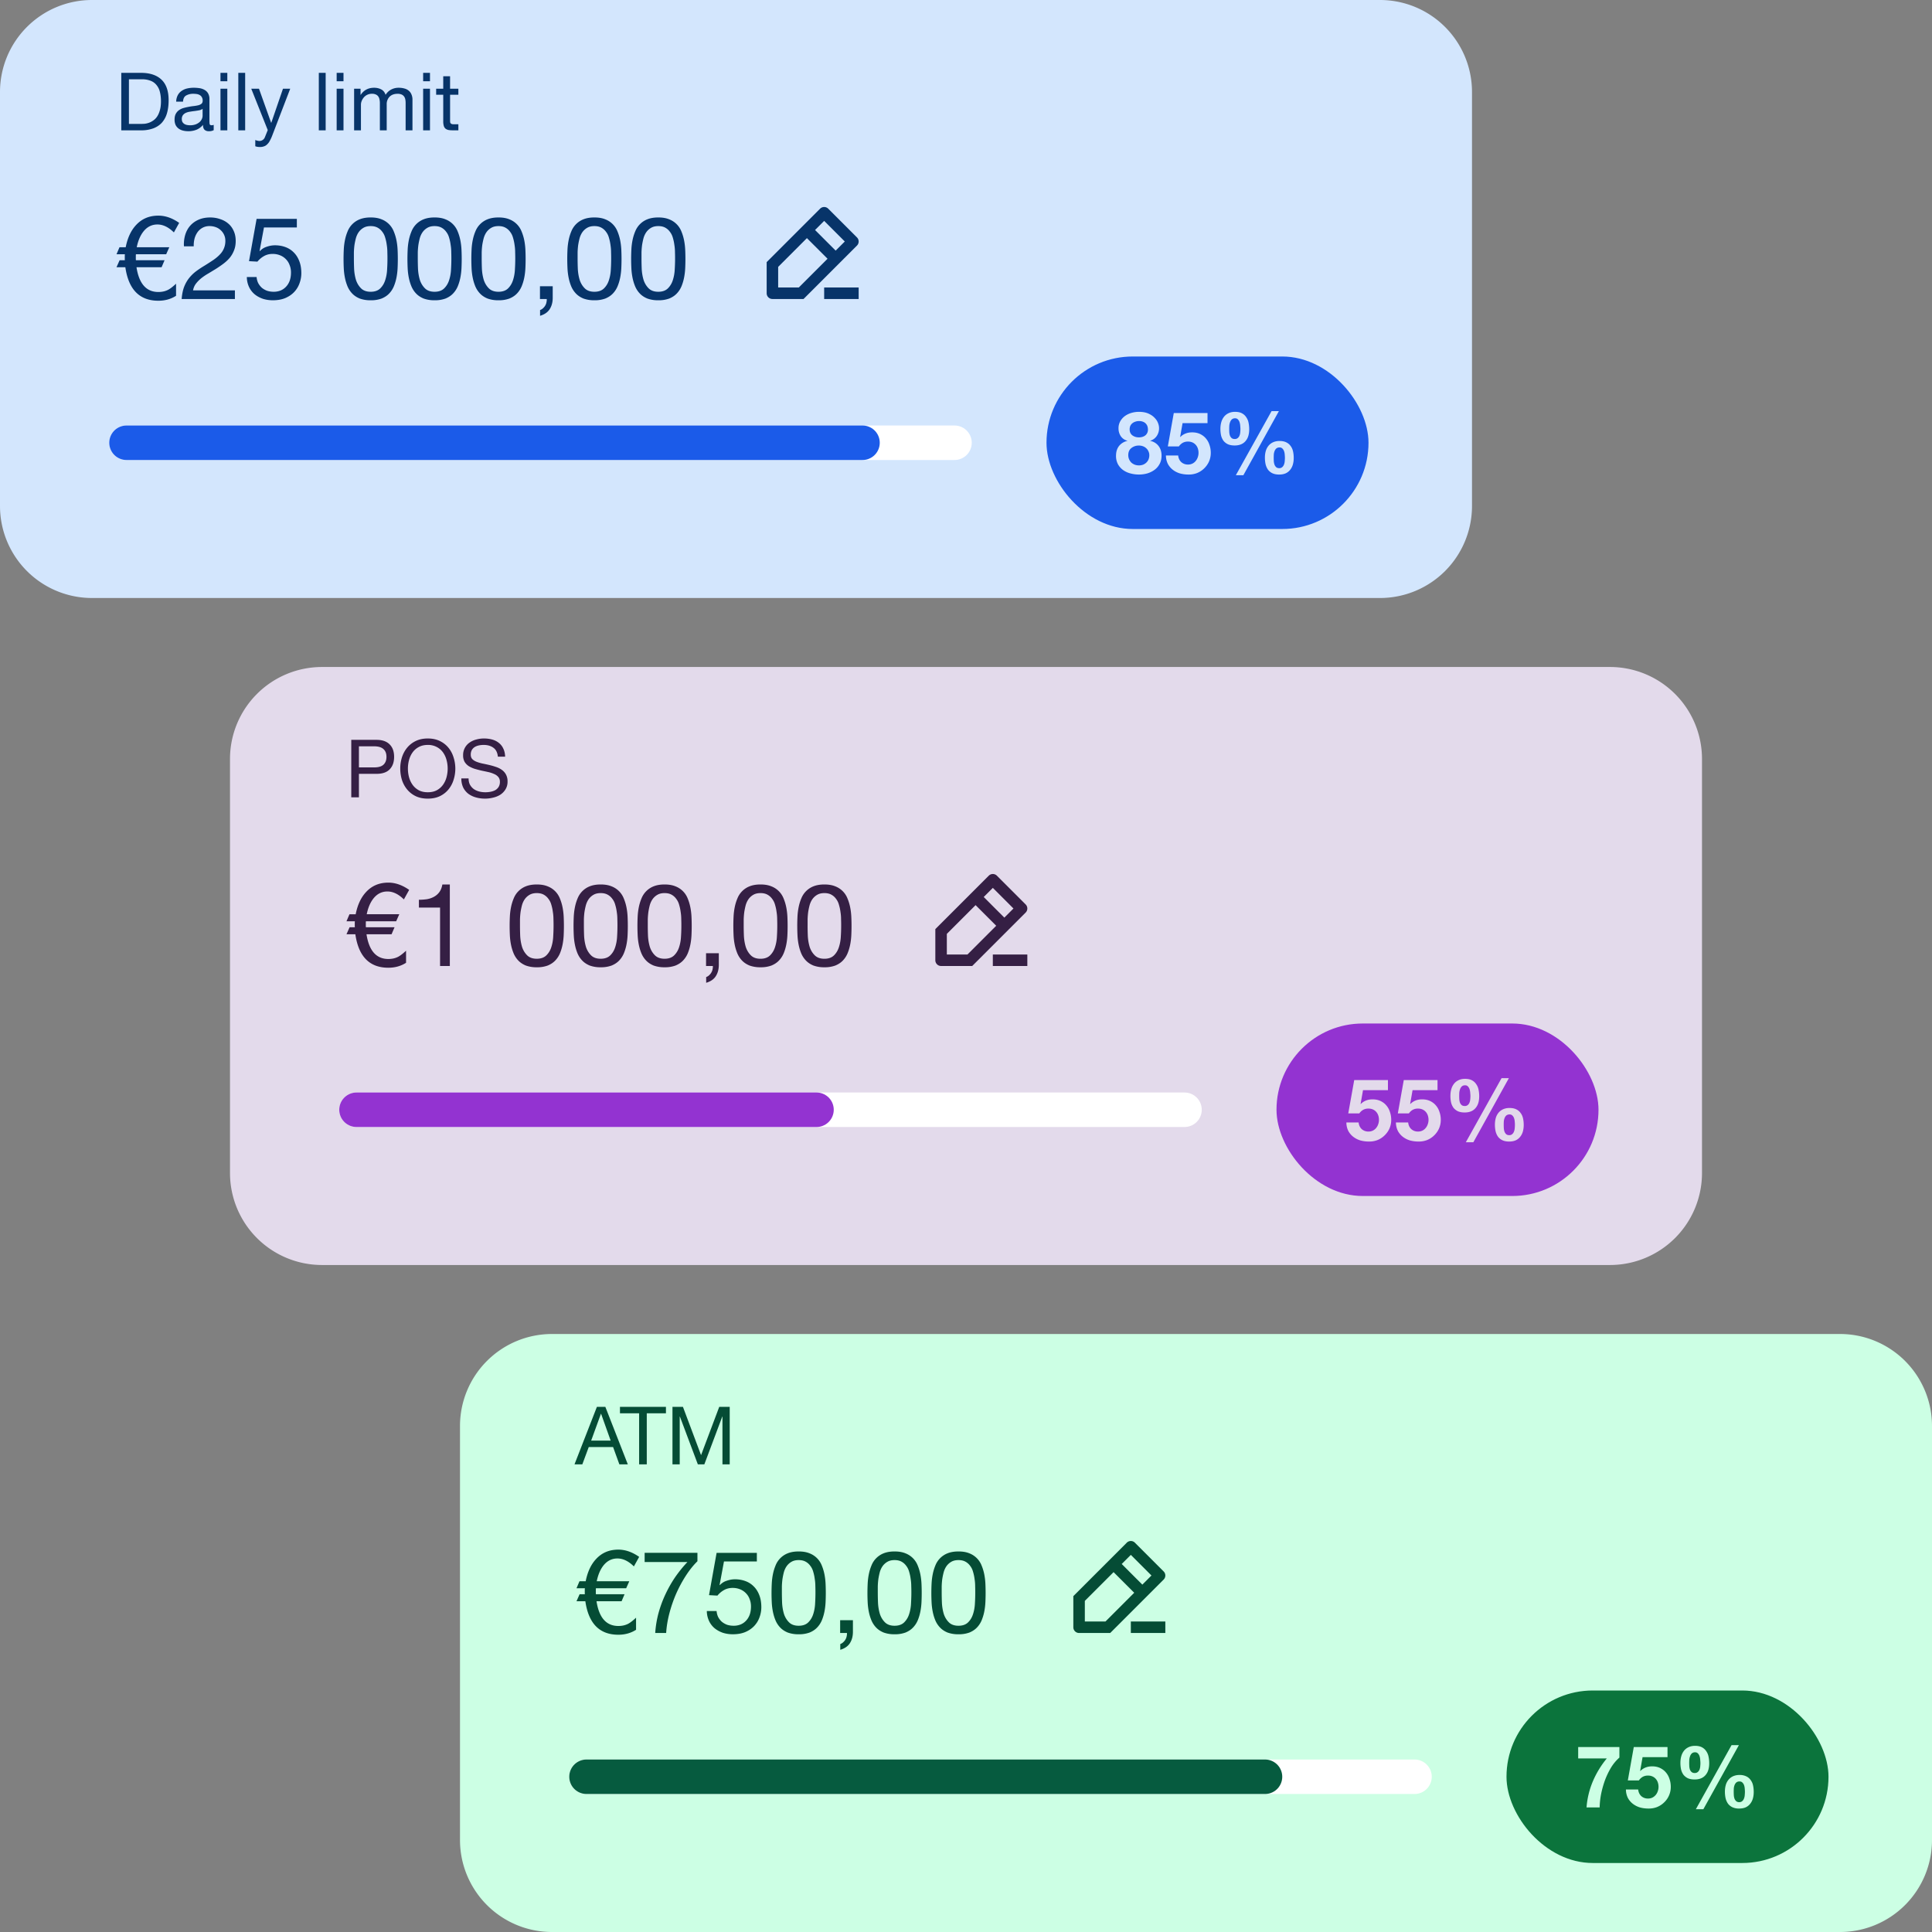 <svg xmlns="http://www.w3.org/2000/svg" fill="none" viewBox="0 0 126 126" id="svg_cash" width="100%" height="100%"><rect x="0" y="0" width="126" height="126" fill="#808080" stroke="none"/><g><path fill="#CCFFE4" d="M30 93a6 6 0 0 1 6-6h84a6 6 0 0 1 6 6v27a6 6 0 0 1-6 6H36a6 6 0 0 1-6-6V93Z"></path><path fill="#054C35" d="M38.555 93.951h1.27l-.624-1.748h-.01l-.636 1.748Zm.373-2.2h.551l1.465 3.749h-.551l-.41-1.129h-1.585l-.42 1.129h-.51l1.46-3.748Zm2.754.42h-1.25v-.42h2.999v.42h-1.25V95.5h-.499v-3.329Zm2.175-.42h.682l1.182 3.15 1.186-3.15h.683V95.5h-.473v-3.119h-.01L45.936 95.5h-.425l-1.171-3.118h-.01V95.5h-.473v-3.748Zm-2.172 9.784-.345.622c-.35-.345-.708-.517-1.073-.517-.374 0-.684.16-.93.48-.194.255-.334.59-.42 1.005h2.123l-.203.457h-1.972a.967.967 0 0 0-.007.12v.195c0 .025.002.05.007.075h1.867l-.194.458h-1.635c.165 1.075.64 1.612 1.425 1.612.24 0 .452-.047.637-.142.135-.07.307-.203.517-.398v.788c-.334.215-.72.323-1.154.323-1.226 0-1.943-.728-2.153-2.183h-.578l.203-.458h.345a.382.382 0 0 1-.008-.075v-.202c0-.04.003-.078.008-.113h-.548l.195-.457h.405c.12-.615.348-1.1.683-1.455.375-.405.857-.608 1.447-.608.455 0 .908.158 1.358.473Zm3.8.285c-.27.265-.522.58-.757.945s-.446.755-.63 1.17c-.18.415-.328.842-.443 1.282-.115.44-.185.868-.21 1.283h-.713a6.73 6.73 0 0 1 .218-1.313c.12-.43.272-.84.457-1.23.186-.395.398-.767.638-1.117.245-.35.507-.673.787-.968h-2.79v-.6h3.443v.548Zm3.875.015h-2.145l-.285 1.53.015.015a.999.999 0 0 1 .443-.285c.185-.065.367-.098.547-.098.235 0 .458.038.667.113.21.075.393.19.548.345.155.15.278.34.367.57.09.225.135.49.135.795 0 .225-.04.445-.12.66-.074.21-.19.397-.344.562-.156.165-.35.298-.586.398-.23.095-.5.143-.81.143-.23 0-.447-.033-.652-.098-.2-.07-.378-.168-.533-.293a1.4 1.4 0 0 1-.367-.48 1.567 1.567 0 0 1-.143-.645h.638c.01.135.043.263.098.383.06.115.137.217.232.307.1.085.215.153.345.203.135.045.282.067.443.067.15 0 .292-.025.427-.075a.99.99 0 0 0 .36-.24c.105-.105.188-.235.247-.39.06-.16.09-.345.09-.555 0-.175-.03-.335-.09-.48a1.036 1.036 0 0 0-.24-.382 1.07 1.07 0 0 0-.382-.255 1.264 1.264 0 0 0-.487-.09c-.21 0-.398.047-.563.142-.16.09-.302.21-.427.36l-.548-.03.495-2.76h2.625v.563Zm1.632 2.047c0 .2.005.425.015.675.015.245.055.478.12.698.07.215.18.397.33.547.15.15.36.225.63.225s.48-.075.63-.225c.15-.15.258-.332.323-.547.07-.22.11-.453.12-.698a11.376 11.376 0 0 0 .015-1.102c0-.16-.013-.318-.038-.473a2.842 2.842 0 0 0-.097-.465c-.04-.15-.103-.28-.188-.39a.91.91 0 0 0-.307-.277c-.125-.07-.278-.105-.458-.105s-.332.035-.457.105a.985.985 0 0 0-.315.277c-.08.11-.143.24-.188.39a4.5 4.5 0 0 0-.097.465c-.02.155-.033.313-.038.473v.427Zm-.675.008c0-.195.005-.398.015-.608.01-.21.035-.415.075-.615.04-.2.098-.39.173-.57a1.408 1.408 0 0 1 .795-.795c.2-.08.437-.12.712-.12s.51.04.705.12a1.395 1.395 0 0 1 .803.795c.075.18.132.37.172.57.04.2.065.405.075.615a12.805 12.805 0 0 1 0 1.215c-.01.21-.035.415-.075.615-.04.2-.097.39-.172.57-.075.175-.178.33-.308.465s-.292.243-.487.323a1.99 1.99 0 0 1-.713.113 2.03 2.03 0 0 1-.712-.113c-.195-.08-.358-.188-.488-.323s-.232-.29-.307-.465a3.016 3.016 0 0 1-.173-.57c-.04-.2-.065-.405-.075-.615-.01-.21-.015-.412-.015-.607Zm4.475 1.777h.833v.758c0 .285-.065.53-.195.735-.13.205-.34.35-.63.435v-.375a.509.509 0 0 0 .21-.135.641.641 0 0 0 .142-.187.608.608 0 0 0 .068-.203c.015-.07.02-.135.015-.195h-.443v-.833Zm2.455-1.785c0 .2.005.425.015.675.015.245.055.478.12.698.07.215.18.397.33.547.15.15.36.225.63.225s.48-.075.63-.225c.15-.15.258-.332.323-.547.07-.22.11-.453.12-.698a11.376 11.376 0 0 0 .015-1.102c0-.16-.013-.318-.038-.473a2.842 2.842 0 0 0-.097-.465c-.04-.15-.103-.28-.188-.39a.91.91 0 0 0-.307-.277c-.125-.07-.278-.105-.458-.105s-.332.035-.457.105a.985.985 0 0 0-.315.277c-.08.11-.143.24-.188.39a4.5 4.5 0 0 0-.097.465c-.02.155-.033.313-.038.473v.427Zm-.675.008c0-.195.005-.398.015-.608.01-.21.035-.415.075-.615.04-.2.098-.39.173-.57a1.408 1.408 0 0 1 .795-.795c.2-.08.437-.12.712-.12s.51.04.705.12a1.395 1.395 0 0 1 .803.795c.075.18.132.37.172.57.04.2.065.405.075.615a12.805 12.805 0 0 1 0 1.215c-.01.21-.035.415-.075.615-.04.2-.097.39-.172.57-.075.175-.178.33-.308.465s-.292.243-.487.323a1.99 1.99 0 0 1-.713.113 2.03 2.03 0 0 1-.712-.113c-.195-.08-.358-.188-.488-.323s-.232-.29-.307-.465a3.016 3.016 0 0 1-.173-.57c-.04-.2-.065-.405-.075-.615-.01-.21-.015-.412-.015-.607Zm4.843-.008c0 .2.005.425.015.675.015.245.055.478.12.698.07.215.18.397.33.547.15.15.36.225.63.225s.48-.075.63-.225c.15-.15.257-.332.322-.547.07-.22.11-.453.12-.698a11.376 11.376 0 0 0 .015-1.102c0-.16-.012-.318-.037-.473a2.842 2.842 0 0 0-.098-.465c-.04-.15-.102-.28-.187-.39a.91.91 0 0 0-.308-.277c-.125-.07-.277-.105-.457-.105s-.333.035-.458.105a.985.985 0 0 0-.315.277c-.08.11-.142.24-.187.39a4.5 4.5 0 0 0-.098.465c-.02.155-.032.313-.037.473v.427Zm-.675.008c0-.195.005-.398.015-.608.01-.21.035-.415.075-.615.04-.2.097-.39.172-.57a1.408 1.408 0 0 1 .795-.795c.2-.08.438-.12.713-.12s.51.04.705.12a1.395 1.395 0 0 1 .802.795c.075.18.133.37.173.57.04.2.065.405.075.615a12.805 12.805 0 0 1 0 1.215c-.01.21-.035.415-.075.615-.04.2-.098.39-.173.57-.075.175-.177.33-.307.465s-.293.243-.488.323a1.99 1.99 0 0 1-.712.113 2.03 2.03 0 0 1-.713-.113c-.195-.08-.357-.188-.487-.323s-.233-.29-.308-.465a3.016 3.016 0 0 1-.172-.57c-.04-.2-.065-.405-.075-.615-.01-.21-.015-.412-.015-.607Z"></path><path fill="#054C35" fill-rule="evenodd" d="M73.485 100.61a.374.374 0 0 1 .53 0l1.875 1.875a.375.375 0 0 1 0 .53l-3.485 3.485h-2.03a.375.375 0 0 1-.375-.375v-2.03l3.485-3.485Zm-2.735 3.795v1.345h1.345l1.875-1.875-1.345-1.345-1.875 1.875ZM73.155 102l1.345 1.345.595-.595-1.345-1.345-.595.595ZM76 106.5h-2.25v-.75H76v.75Z" clip-rule="evenodd"></path><path stroke="#fff" stroke-linecap="round" stroke-width="2.25" d="M38.25 115.875h54"></path><path stroke="#065B3F" stroke-linecap="round" stroke-width="2.25" d="M38.25 115.875H82.5"></path><rect width="21" height="11.25" x="98.25" y="110.25" fill="#0B743C" rx="5.625"></rect><path fill="#CCFFE4" d="M105.613 114.624a2.86 2.86 0 0 0-.551.663c-.157.263-.29.542-.399.839a6.392 6.392 0 0 0-.248.9 5.117 5.117 0 0 0-.09.849h-.855a5.412 5.412 0 0 1 .411-1.699 6.085 6.085 0 0 1 .911-1.496h-1.867v-.743h2.688v.687Zm3.137-.028h-1.626l-.157.894.011.011a.954.954 0 0 1 .349-.23c.124-.049.264-.074.422-.074.195 0 .367.036.517.107.15.072.276.167.377.287.105.12.184.263.236.428.057.161.085.333.085.517a1.385 1.385 0 0 1-.439 1.018 1.403 1.403 0 0 1-.461.298c-.176.068-.364.1-.563.096-.191 0-.375-.024-.551-.073a1.427 1.427 0 0 1-.461-.236 1.211 1.211 0 0 1-.326-.388 1.261 1.261 0 0 1-.124-.546h.799c.018.18.086.324.202.433a.637.637 0 0 0 .444.158.628.628 0 0 0 .282-.062.693.693 0 0 0 .213-.169.729.729 0 0 0 .135-.242.835.835 0 0 0 .051-.287.903.903 0 0 0-.045-.287.673.673 0 0 0-.135-.236.628.628 0 0 0-.214-.157.677.677 0 0 0-.287-.057.69.69 0 0 0-.348.079.783.783 0 0 0-.253.236h-.72l.388-2.177h2.199v.659Zm4.318 2.255c0 .06.002.13.006.208a.829.829 0 0 0 .039.225.432.432 0 0 0 .107.175.285.285 0 0 0 .208.073.275.275 0 0 0 .202-.073.414.414 0 0 0 .113-.175.75.75 0 0 0 .045-.219c.007-.079.011-.148.011-.208 0-.056-.004-.122-.011-.197a.835.835 0 0 0-.039-.219.439.439 0 0 0-.107-.18c-.045-.053-.109-.079-.192-.079a.314.314 0 0 0-.213.067.445.445 0 0 0-.113.169.814.814 0 0 0-.05.219c-.004.079-.006.15-.006.214Zm-.574-.005c0-.154.019-.297.056-.428a.96.96 0 0 1 .175-.343.834.834 0 0 1 .298-.231 1 1 0 0 1 .427-.084.95.95 0 0 1 .439.09.72.72 0 0 1 .281.236.88.88 0 0 1 .158.349c.03.135.045.279.045.433 0 .154-.019.296-.056.428a.969.969 0 0 1-.175.343.778.778 0 0 1-.292.23c-.12.053-.263.079-.428.079a1.03 1.03 0 0 1-.438-.084.787.787 0 0 1-.287-.231 1.04 1.04 0 0 1-.158-.354 1.997 1.997 0 0 1-.045-.433Zm.433-3.032h.478l-2.317 4.179h-.489l2.328-4.179Zm-2.762 1.17c0 .06.002.127.006.202a.835.835 0 0 0 .039.214.41.41 0 0 0 .107.163.296.296 0 0 0 .208.068.288.288 0 0 0 .203-.068.374.374 0 0 0 .112-.163.631.631 0 0 0 .045-.208c.008-.075.012-.143.012-.203 0-.056-.004-.123-.012-.202a.91.91 0 0 0-.039-.236.476.476 0 0 0-.107-.192.24.24 0 0 0-.191-.078.302.302 0 0 0-.214.073.47.47 0 0 0-.112.18.887.887 0 0 0-.051.23 4.62 4.62 0 0 0-.006.22Zm-.573-.012c0-.153.018-.298.056-.433a1.01 1.01 0 0 1 .174-.354.804.804 0 0 1 .298-.236c.12-.06.263-.09.428-.09.176 0 .322.03.439.09.116.06.21.142.281.247a.92.92 0 0 1 .157.36c.03.139.045.285.045.439 0 .154-.018.296-.056.427a.886.886 0 0 1-.174.332.76.76 0 0 1-.293.22c-.12.052-.262.078-.427.078-.173 0-.319-.026-.439-.078a.836.836 0 0 1-.287-.225.99.99 0 0 1-.157-.343 2 2 0 0 1-.045-.434Z"></path><path fill="#E3DAEB" d="M15 49.5a6 6 0 0 1 6-6h84a6 6 0 0 1 6 6v27a6 6 0 0 1-6 6H21a6 6 0 0 1-6-6v-27Z"></path><path fill="#351F44" d="M23.408 50.047h.977c.283.004.49-.054.62-.173.132-.12.199-.29.199-.515 0-.224-.067-.394-.2-.509-.13-.119-.336-.178-.62-.178h-.976v1.375Zm-.499-1.796h1.644c.378 0 .663.099.856.295.196.192.294.463.294.813s-.098.623-.294.82c-.193.195-.478.291-.856.288h-1.145V52h-.499v-3.748Zm3.694 1.875c0 .189.024.376.073.562.049.181.126.346.231.493.105.147.24.266.404.357.165.087.36.131.588.131.228 0 .424-.044.588-.131.165-.091.3-.21.405-.357.105-.147.182-.311.23-.493a2.191 2.191 0 0 0 .074-.562c0-.19-.024-.375-.073-.557a1.515 1.515 0 0 0-.231-.499 1.155 1.155 0 0 0-.405-.351 1.196 1.196 0 0 0-.588-.137c-.227 0-.423.046-.588.137-.164.087-.299.205-.404.352a1.515 1.515 0 0 0-.231.498 2.131 2.131 0 0 0-.073.557Zm-.5 0c0-.256.038-.5.111-.735.077-.238.19-.448.341-.63s.338-.328.562-.436c.224-.108.485-.163.782-.163s.558.055.782.163c.224.108.412.254.562.436.15.182.263.392.336.63a2.392 2.392 0 0 1 0 1.475 1.827 1.827 0 0 1-.336.625c-.15.182-.337.327-.561.435-.224.105-.485.158-.783.158s-.558-.053-.782-.158a1.653 1.653 0 0 1-.562-.435 1.9 1.9 0 0 1-.341-.625 2.495 2.495 0 0 1-.11-.74Zm6.368-.777c-.028-.27-.126-.464-.294-.583-.165-.122-.376-.184-.635-.184-.105 0-.209.01-.31.032a.85.85 0 0 0-.273.105.574.574 0 0 0-.19.2.613.613 0 0 0-.067.304c0 .115.033.21.1.283.07.07.16.128.272.173.116.046.245.084.389.116.143.028.289.06.436.094.15.035.297.077.44.126.144.046.272.109.384.19a.876.876 0 0 1 .273.304.92.92 0 0 1 .105.462.94.94 0 0 1-.137.514 1.111 1.111 0 0 1-.34.347c-.14.087-.298.15-.473.189a2.156 2.156 0 0 1-.515.063c-.21 0-.41-.026-.598-.079a1.537 1.537 0 0 1-.494-.236 1.201 1.201 0 0 1-.336-.41 1.36 1.36 0 0 1-.12-.593h.472c0 .158.03.294.09.41a.885.885 0 0 0 .24.278c.102.073.22.128.352.163s.27.052.41.052c.112 0 .224-.01.336-.031.115-.021.219-.056.31-.105a.634.634 0 0 0 .22-.21.613.613 0 0 0 .084-.336.463.463 0 0 0-.105-.315.7.7 0 0 0-.273-.194 1.824 1.824 0 0 0-.383-.127 46.223 46.223 0 0 0-.441-.094 8.84 8.84 0 0 1-.436-.115 1.79 1.79 0 0 1-.388-.174.9.9 0 0 1-.273-.278.852.852 0 0 1-.1-.43.978.978 0 0 1 .42-.83 1.339 1.339 0 0 1 .436-.2 1.882 1.882 0 0 1 .504-.068c.192 0 .37.023.535.069.165.045.308.117.43.215a.997.997 0 0 1 .295.373c.073.147.113.323.12.53h-.472Zm-5.786 8.686-.345.623c-.35-.346-.708-.518-1.073-.518-.375 0-.685.16-.93.48-.195.255-.335.59-.42 1.005h2.123l-.203.458h-1.972a.967.967 0 0 0-.007.12v.194c0 .026.002.05.007.076h1.867l-.195.457h-1.635c.165 1.075.64 1.613 1.425 1.613.24 0 .453-.048.638-.143.135-.07.307-.202.517-.397v.787c-.335.215-.72.323-1.155.323-1.225 0-1.942-.728-2.152-2.183h-.578l.203-.457h.345a.382.382 0 0 1-.008-.075v-.203c0-.04.003-.077.008-.113h-.548l.195-.457h.405c.12-.615.348-1.1.683-1.455.375-.405.857-.608 1.447-.608.455 0 .908.158 1.358.473ZM29.337 63H28.7v-3.81h-1.38v-.51c.18 0 .355-.013.525-.037.17-.03.323-.083.458-.158a1.04 1.04 0 0 0 .352-.307c.095-.13.16-.295.195-.495h.487V63Zm4.575-2.618c0 .2.005.426.015.676.015.244.055.477.12.697.07.215.18.397.33.547.15.15.36.225.63.225s.48-.075.63-.225c.15-.15.258-.332.323-.547.07-.22.11-.453.12-.698a11.376 11.376 0 0 0 .015-1.102c0-.16-.013-.318-.038-.472a2.842 2.842 0 0 0-.097-.465c-.04-.15-.103-.28-.188-.39a.912.912 0 0 0-.307-.278c-.125-.07-.278-.105-.458-.105s-.332.035-.457.105a.987.987 0 0 0-.315.277c-.08.11-.143.24-.188.39a4.5 4.5 0 0 0-.097.465c-.02.156-.033.313-.038.473v.427Zm-.675.008c0-.195.005-.398.015-.608.01-.21.035-.414.075-.614.04-.2.098-.39.173-.57a1.407 1.407 0 0 1 .795-.795c.2-.08.437-.12.712-.12s.51.04.705.12a1.394 1.394 0 0 1 .803.794c.075.18.132.37.172.57.04.2.065.405.075.615a12.784 12.784 0 0 1 0 1.216c-.01.21-.035.415-.075.615-.04.2-.097.39-.172.57-.075.175-.178.33-.308.465s-.292.242-.487.322a1.991 1.991 0 0 1-.713.113 2.03 2.03 0 0 1-.712-.113c-.195-.08-.358-.187-.488-.322s-.232-.29-.307-.465a3.016 3.016 0 0 1-.173-.57c-.04-.2-.065-.405-.075-.615-.01-.21-.015-.413-.015-.608Zm4.843-.007c0 .2.005.424.015.674.015.245.055.478.12.698.07.215.18.397.33.547.15.15.36.225.63.225s.48-.075.63-.225c.15-.15.257-.332.322-.547.07-.22.11-.453.12-.698a11.376 11.376 0 0 0 .015-1.102c0-.16-.012-.318-.037-.472a2.842 2.842 0 0 0-.098-.465c-.04-.15-.102-.28-.187-.39a.912.912 0 0 0-.308-.278c-.125-.07-.277-.105-.457-.105s-.333.035-.458.105a.987.987 0 0 0-.315.277c-.08.11-.142.24-.187.39a4.5 4.5 0 0 0-.098.465c-.02.156-.032.313-.037.473v.427Zm-.675.007c0-.195.005-.398.015-.608.01-.21.035-.414.075-.614.04-.2.097-.39.172-.57a1.407 1.407 0 0 1 .795-.795c.2-.08.438-.12.713-.12s.51.04.705.12a1.394 1.394 0 0 1 .802.794c.075.18.133.37.173.57.04.2.065.405.075.615a12.784 12.784 0 0 1 0 1.216c-.01.21-.035.415-.075.615-.04.2-.098.39-.173.57-.075.175-.177.33-.307.465s-.293.242-.488.322a1.991 1.991 0 0 1-.712.113 2.03 2.03 0 0 1-.713-.113c-.195-.08-.357-.187-.487-.322s-.233-.29-.308-.465a3.016 3.016 0 0 1-.172-.57c-.04-.2-.065-.405-.075-.615-.01-.21-.015-.413-.015-.608Zm4.842-.007c0 .2.005.424.015.674.015.245.055.478.12.698.07.215.18.397.33.547.15.15.36.225.63.225s.48-.075.63-.225c.15-.15.258-.332.323-.547.07-.22.11-.453.12-.698a11.376 11.376 0 0 0 .015-1.102c0-.16-.013-.318-.038-.472a2.842 2.842 0 0 0-.097-.465c-.04-.15-.103-.28-.188-.39a.912.912 0 0 0-.307-.278c-.125-.07-.278-.105-.458-.105s-.332.035-.457.105a.987.987 0 0 0-.315.277c-.08.11-.143.24-.188.39a4.5 4.5 0 0 0-.097.465c-.02.156-.033.313-.038.473v.427Zm-.675.007c0-.195.005-.398.015-.608.01-.21.035-.414.075-.614.04-.2.098-.39.173-.57a1.407 1.407 0 0 1 .795-.795c.2-.08.437-.12.712-.12s.51.04.705.12a1.394 1.394 0 0 1 .803.794c.075.18.132.37.172.57.04.2.065.405.075.615a12.784 12.784 0 0 1 0 1.216c-.01.21-.035.415-.075.615-.04.2-.097.39-.172.57-.075.175-.178.33-.308.465s-.292.242-.487.322a1.991 1.991 0 0 1-.713.113 2.03 2.03 0 0 1-.712-.113c-.195-.08-.358-.187-.488-.322s-.232-.29-.307-.465a3.016 3.016 0 0 1-.173-.57c-.04-.2-.065-.405-.075-.615-.01-.21-.015-.413-.015-.608Zm4.475 1.778h.833v.757c0 .285-.065.53-.195.735-.13.205-.34.35-.63.435v-.375a.509.509 0 0 0 .21-.135.643.643 0 0 0 .142-.188.605.605 0 0 0 .068-.202c.015-.07.02-.135.015-.195h-.443v-.833Zm2.455-1.785c0 .2.005.425.015.675.015.245.055.477.12.697.07.215.18.398.33.547.15.15.36.226.63.226s.48-.075.63-.225c.15-.15.258-.333.323-.548.07-.22.11-.453.12-.698a11.376 11.376 0 0 0 .015-1.102c0-.16-.013-.317-.038-.472a2.842 2.842 0 0 0-.097-.465c-.04-.15-.103-.28-.188-.39a.912.912 0 0 0-.307-.278c-.125-.07-.278-.105-.458-.105s-.332.035-.457.105a.987.987 0 0 0-.315.278c-.08.11-.143.24-.188.39a4.5 4.5 0 0 0-.097.465c-.02.155-.033.312-.038.472v.428Zm-.675.007c0-.195.005-.397.015-.607.01-.21.035-.415.075-.615.04-.2.098-.39.173-.57a1.407 1.407 0 0 1 .795-.795c.2-.08.437-.12.712-.12s.51.04.705.12a1.394 1.394 0 0 1 .803.795c.075.18.132.37.172.57.04.2.065.405.075.615a12.784 12.784 0 0 1 0 1.215c-.01.21-.035.415-.075.615-.04.2-.097.39-.172.57-.075.175-.178.33-.308.465s-.292.242-.487.322a1.991 1.991 0 0 1-.713.113 2.03 2.03 0 0 1-.712-.113c-.195-.08-.358-.187-.488-.322s-.232-.29-.307-.465a3.016 3.016 0 0 1-.173-.57c-.04-.2-.065-.405-.075-.615-.01-.21-.015-.413-.015-.608Zm4.843-.007c0 .2.005.425.015.675.015.245.055.477.12.697.07.215.18.398.33.547.15.15.36.226.63.226s.48-.075.63-.225c.15-.15.257-.333.322-.548.07-.22.11-.453.12-.698a11.376 11.376 0 0 0 .015-1.102c0-.16-.012-.317-.037-.472a2.842 2.842 0 0 0-.098-.465c-.04-.15-.102-.28-.187-.39a.912.912 0 0 0-.308-.278c-.125-.07-.277-.105-.457-.105s-.333.035-.458.105a.987.987 0 0 0-.315.278c-.08.11-.142.24-.187.39a4.5 4.5 0 0 0-.098.465c-.02.155-.032.312-.037.472v.428Zm-.675.007c0-.195.005-.397.015-.607.01-.21.035-.415.075-.615.04-.2.097-.39.172-.57a1.407 1.407 0 0 1 .795-.795c.2-.08.438-.12.713-.12s.51.04.705.12a1.394 1.394 0 0 1 .802.795c.075.18.133.37.173.57.04.2.065.405.075.615a12.784 12.784 0 0 1 0 1.215c-.01.21-.035.415-.075.615-.04.2-.098.39-.173.57-.075.175-.177.33-.307.465s-.293.242-.488.322a1.991 1.991 0 0 1-.712.113 2.03 2.03 0 0 1-.713-.113c-.195-.08-.357-.187-.487-.322s-.233-.29-.308-.465a3.016 3.016 0 0 1-.172-.57c-.04-.2-.065-.405-.075-.615-.01-.21-.015-.413-.015-.608Z"></path><path fill="#351F44" fill-rule="evenodd" d="M64.485 57.11a.375.375 0 0 1 .53 0l1.875 1.875a.375.375 0 0 1 0 .53L63.405 63h-2.03a.375.375 0 0 1-.375-.375v-2.03l3.485-3.485Zm-2.735 3.795v1.345h1.345l1.875-1.875-1.345-1.345-1.875 1.875Zm2.405-2.405 1.345 1.345.595-.595-1.345-1.345-.595.595ZM67 63h-2.25v-.75H67V63Z" clip-rule="evenodd"></path><path stroke="#fff" stroke-linecap="round" stroke-width="2.25" d="M23.25 72.375h54"></path><path stroke="#9333D1" stroke-linecap="round" stroke-width="2.25" d="M23.25 72.375h30"></path><rect width="21" height="11.25" x="83.25" y="66.75" fill="#9333D1" rx="5.625"></rect><path fill="#E3DAEB" d="M90.518 71.096h-1.626l-.157.894.011.011a.959.959 0 0 1 .349-.23c.124-.05.264-.073.422-.073.195 0 .367.035.517.106.15.072.276.167.377.287.105.12.184.263.236.428.056.161.085.334.085.517 0 .203-.04.392-.118.568a1.43 1.43 0 0 1-.321.45 1.417 1.417 0 0 1-.461.299c-.177.067-.364.099-.563.095a2.056 2.056 0 0 1-.551-.073 1.415 1.415 0 0 1-.461-.236 1.21 1.21 0 0 1-.327-.388 1.257 1.257 0 0 1-.123-.546h.798c.02.18.087.324.203.433a.637.637 0 0 0 .444.158.62.62 0 0 0 .495-.231.731.731 0 0 0 .135-.242.84.84 0 0 0 .05-.287.901.901 0 0 0-.044-.287.67.67 0 0 0-.135-.236.634.634 0 0 0-.214-.157.687.687 0 0 0-.287-.057.686.686 0 0 0-.348.08.78.78 0 0 0-.254.235h-.72l.389-2.176h2.199v.658Zm3.232 0h-1.626l-.157.894.011.011a.959.959 0 0 1 .349-.23c.124-.05.264-.073.422-.073.195 0 .367.035.517.106.15.072.276.167.377.287.105.12.184.263.236.428.057.161.085.334.085.517 0 .203-.04.392-.118.568a1.43 1.43 0 0 1-.32.45 1.417 1.417 0 0 1-.462.299c-.176.067-.364.099-.563.095a2.056 2.056 0 0 1-.55-.073 1.415 1.415 0 0 1-.462-.236 1.21 1.21 0 0 1-.326-.388 1.257 1.257 0 0 1-.124-.546h.799c.018.18.086.324.202.433a.637.637 0 0 0 .444.158.62.62 0 0 0 .495-.231.731.731 0 0 0 .135-.242.84.84 0 0 0 .051-.287.901.901 0 0 0-.045-.287.67.67 0 0 0-.135-.236.634.634 0 0 0-.214-.157.687.687 0 0 0-.287-.057.686.686 0 0 0-.348.08.78.78 0 0 0-.253.235h-.72l.388-2.176h2.2v.658Zm4.318 2.255c0 .06.002.13.006.208a.887.887 0 0 0 .039.225.438.438 0 0 0 .107.175c.049.049.118.073.208.073a.274.274 0 0 0 .202-.073.412.412 0 0 0 .113-.175.741.741 0 0 0 .045-.219 2.225 2.225 0 0 0 .011-.208c0-.056-.004-.122-.011-.197a.815.815 0 0 0-.04-.22.435.435 0 0 0-.106-.18.238.238 0 0 0-.192-.078.318.318 0 0 0-.213.067.446.446 0 0 0-.113.17.817.817 0 0 0-.05.219 4.596 4.596 0 0 0-.006.213Zm-.574-.005c0-.154.019-.297.056-.428a.957.957 0 0 1 .175-.343.828.828 0 0 1 .298-.23.999.999 0 0 1 .427-.085c.177 0 .323.03.44.09.115.056.21.135.28.236.075.098.128.214.158.349s.045.28.045.433c0 .154-.019.296-.056.428a.958.958 0 0 1-.175.343.78.78 0 0 1-.292.23c-.12.053-.263.08-.428.08-.172 0-.318-.029-.438-.085a.79.79 0 0 1-.287-.23 1.055 1.055 0 0 1-.158-.355 1.993 1.993 0 0 1-.045-.433Zm.433-3.032h.478l-2.317 4.18h-.49l2.33-4.18Zm-2.762 1.17c0 .06.002.127.006.202a.801.801 0 0 0 .04.214.4.4 0 0 0 .106.163c.049.045.118.068.208.068a.287.287 0 0 0 .203-.068.377.377 0 0 0 .112-.163.67.67 0 0 0 .045-.208 2.053 2.053 0 0 0 .012-.203c0-.056-.004-.123-.012-.202a.976.976 0 0 0-.039-.236.477.477 0 0 0-.107-.192.238.238 0 0 0-.191-.078.302.302 0 0 0-.214.073.492.492 0 0 0-.112.18.903.903 0 0 0-.051.23 4.964 4.964 0 0 0-.006.22Zm-.573-.011c0-.154.018-.299.056-.434a1.01 1.01 0 0 1 .174-.354.803.803 0 0 1 .298-.236c.12-.06.263-.09.428-.09.176 0 .322.03.439.09.116.06.21.142.28.247a.925.925 0 0 1 .158.36c.03.139.045.285.045.439 0 .154-.018.296-.056.428a.908.908 0 0 1-.174.331.754.754 0 0 1-.293.22c-.12.052-.262.079-.427.079-.173 0-.319-.027-.439-.08a.816.816 0 0 1-.287-.224.996.996 0 0 1-.157-.343 1.994 1.994 0 0 1-.045-.433Z"></path><path fill="#D3E6FD" d="M0 6a6 6 0 0 1 6-6h84a6 6 0 0 1 6 6v27a6 6 0 0 1-6 6H6a6 6 0 0 1-6-6V6Z"></path><path fill="#073469" d="M8.408 8.08h.83c.056 0 .126-.004.21-.01a1.4 1.4 0 0 0 .268-.064 1.255 1.255 0 0 0 .278-.147.93.93 0 0 0 .252-.257c.073-.108.133-.243.178-.404.05-.165.074-.362.074-.593 0-.224-.023-.424-.068-.599a1.084 1.084 0 0 0-.216-.451.896.896 0 0 0-.383-.284 1.498 1.498 0 0 0-.583-.1h-.84V8.08ZM7.91 4.751h1.286c.577 0 1.022.147 1.333.441.312.294.468.742.468 1.344 0 .316-.035.596-.105.84a1.59 1.59 0 0 1-.326.615c-.147.164-.334.29-.562.378a2.25 2.25 0 0 1-.808.131H7.91V4.752Zm6.027 3.738a.631.631 0 0 1-.32.069.4.4 0 0 1-.278-.095c-.067-.066-.1-.173-.1-.32a1.086 1.086 0 0 1-.43.32 1.428 1.428 0 0 1-.526.095c-.122 0-.24-.014-.351-.042a.813.813 0 0 1-.284-.131.66.66 0 0 1-.194-.231.83.83 0 0 1-.069-.352c0-.154.027-.28.08-.378a.674.674 0 0 1 .204-.236.954.954 0 0 1 .294-.142 3.714 3.714 0 0 1 .341-.079 3.484 3.484 0 0 1 .347-.052c.112-.014.21-.032.294-.053a.532.532 0 0 0 .2-.1c.048-.045.073-.11.073-.194a.43.43 0 0 0-.058-.236.354.354 0 0 0-.142-.137.556.556 0 0 0-.194-.063 1.414 1.414 0 0 0-.21-.015.925.925 0 0 0-.473.11c-.126.07-.194.204-.204.404h-.447a.964.964 0 0 1 .105-.425.773.773 0 0 1 .252-.279 1.03 1.03 0 0 1 .357-.157 1.934 1.934 0 0 1 .436-.047c.123 0 .243.009.362.026a.923.923 0 0 1 .331.11.61.61 0 0 1 .236.226.73.73 0 0 1 .09.383v1.397c0 .105.005.182.015.23.014.05.056.074.126.074a.442.442 0 0 0 .137-.026v.346Zm-.724-1.39a.583.583 0 0 1-.221.094 5.537 5.537 0 0 1-.289.047 4.724 4.724 0 0 0-.299.042 1.038 1.038 0 0 0-.273.073.507.507 0 0 0-.2.153.418.418 0 0 0-.073.262c0 .074.014.137.042.19a.423.423 0 0 0 .116.12.514.514 0 0 0 .168.068 1.1 1.1 0 0 0 .578-.037.863.863 0 0 0 .256-.152.64.64 0 0 0 .147-.2.523.523 0 0 0 .048-.204v-.457Zm1.612-1.802h-.446v-.545h.446v.546Zm-.446.489h.446V8.5h-.446V5.786Zm1.163-1.034h.447V8.5h-.447V4.752Zm2.204 4.11a2.563 2.563 0 0 1-.158.336.794.794 0 0 1-.168.22.501.501 0 0 1-.205.127.721.721 0 0 1-.257.042 1.19 1.19 0 0 1-.157-.01.743.743 0 0 1-.152-.038V9.13a.642.642 0 0 0 .13.042.529.529 0 0 0 .132.021.38.38 0 0 0 .367-.252l.184-.457-1.076-2.698h.504l.793 2.22h.01l.762-2.22h.472l-1.181 3.076Zm3.046-4.11h.447V8.5h-.447V4.752Zm1.61.546h-.446v-.546h.446v.546Zm-.446.488h.446V8.5h-.446V5.786Zm1.138 0h.42v.399h.01c.203-.308.496-.462.877-.462.168 0 .32.035.457.105.136.07.233.189.289.357a.953.953 0 0 1 .357-.341c.15-.081.315-.121.493-.121.137 0 .26.016.368.047a.714.714 0 0 1 .283.137c.08.063.142.145.184.246a.844.844 0 0 1 .068.357V8.5h-.446V6.72c0-.084-.007-.162-.021-.236a.46.46 0 0 0-.079-.189.381.381 0 0 0-.163-.131.616.616 0 0 0-.262-.047c-.22 0-.394.063-.52.189a.681.681 0 0 0-.189.504V8.5h-.446V6.72c0-.087-.009-.168-.026-.241a.461.461 0 0 0-.08-.19.352.352 0 0 0-.157-.125.553.553 0 0 0-.246-.048.682.682 0 0 0-.562.268.831.831 0 0 0-.126.231.663.663 0 0 0-.037.194V8.5h-.446V5.786Zm4.948-.488h-.446v-.546h.446v.546Zm-.446.488h.446V8.5h-.446V5.786Zm1.757 0h.54v.394h-.54v1.685c0 .052.003.094.01.126a.143.143 0 0 0 .053.073c.024.018.058.03.1.037.045.003.103.005.173.005h.205V8.5h-.342c-.115 0-.215-.007-.299-.021a.477.477 0 0 1-.2-.09.38.38 0 0 1-.11-.178 1.031 1.031 0 0 1-.036-.304V6.179h-.462v-.393h.462v-.814h.446v.814Zm-17.668 8.749-.345.623c-.35-.345-.708-.518-1.073-.518-.375 0-.685.16-.93.48-.195.255-.335.59-.42 1.005h2.123l-.203.458H8.865a.967.967 0 0 0-.007.12v.195c0 .025.002.05.007.075h1.867l-.194.457H8.902c.166 1.075.64 1.613 1.426 1.613.24 0 .452-.048.637-.143.135-.07.307-.202.517-.397v.787c-.334.215-.72.323-1.154.323-1.225 0-1.943-.728-2.153-2.183h-.578l.203-.457h.345a.382.382 0 0 1-.007-.075v-.203c0-.04.002-.077.007-.112h-.547l.195-.458h.405c.12-.615.347-1.1.682-1.455.375-.405.858-.607 1.448-.607.455 0 .907.157 1.357.472Zm.312 1.53a2.15 2.15 0 0 1 .083-.75c.07-.23.177-.427.322-.592.15-.17.335-.303.555-.398.22-.095.47-.142.75-.142.23 0 .445.035.645.105.205.065.383.162.533.292.15.125.267.283.352.473.09.19.135.41.135.66 0 .235-.037.442-.112.622-.07.18-.165.343-.285.487-.12.14-.258.268-.413.383a8.136 8.136 0 0 1-.48.33l-.495.3a3.841 3.841 0 0 0-.457.307c-.135.11-.253.23-.353.36-.095.126-.157.27-.187.436h2.73v.562h-3.473c.025-.315.08-.583.165-.802.09-.225.203-.42.338-.585.135-.165.287-.31.457-.435a6.543 6.543 0 0 1 .533-.353c.225-.14.422-.267.592-.382.17-.12.31-.24.42-.36a1.23 1.23 0 0 0 .345-.878.893.893 0 0 0-.082-.39.924.924 0 0 0-.225-.307.914.914 0 0 0-.323-.195 1.165 1.165 0 0 0-.397-.068.924.924 0 0 0-.48.12.974.974 0 0 0-.323.3 1.324 1.324 0 0 0-.187.428c-.035.155-.05.312-.045.472h-.638Zm7.363-1.23h-2.145l-.285 1.53.015.015a.999.999 0 0 1 .443-.285c.184-.065.367-.097.547-.097.235 0 .458.037.667.112.21.075.393.19.548.345.155.15.278.34.367.57.09.225.135.49.135.795 0 .225-.04.445-.12.66a1.6 1.6 0 0 1-.345.563c-.155.165-.35.297-.585.397-.23.095-.5.143-.81.143-.23 0-.447-.033-.652-.098-.2-.07-.378-.167-.532-.292a1.4 1.4 0 0 1-.368-.48 1.567 1.567 0 0 1-.142-.645h.637c.01.135.043.262.098.382.06.115.137.218.232.308.1.085.215.152.345.202.135.045.283.068.443.068.15 0 .292-.025.427-.075a.99.99 0 0 0 .36-.24c.105-.105.188-.235.247-.39.06-.16.09-.345.09-.555 0-.175-.03-.335-.09-.48a1.038 1.038 0 0 0-.24-.383 1.07 1.07 0 0 0-.382-.255 1.264 1.264 0 0 0-.487-.09c-.21 0-.398.048-.563.143-.16.09-.302.21-.427.36l-.548-.03.495-2.76h2.625v.562Zm3.72 2.047c0 .2.005.425.015.675.015.246.055.478.12.698.07.215.18.398.33.548.15.15.36.225.63.225s.48-.075.63-.225c.15-.15.257-.333.322-.548.07-.22.11-.452.12-.697a11.376 11.376 0 0 0 .015-1.103c0-.16-.012-.317-.037-.472a2.842 2.842 0 0 0-.098-.465c-.04-.15-.102-.28-.187-.39a.912.912 0 0 0-.308-.278c-.125-.07-.277-.105-.457-.105s-.333.035-.458.105a.987.987 0 0 0-.315.278c-.08.11-.142.24-.187.39a4.5 4.5 0 0 0-.098.465c-.02.155-.032.312-.037.472v.428Zm-.675.008c0-.195.005-.398.015-.608.01-.21.035-.415.075-.615.04-.2.097-.39.172-.57a1.407 1.407 0 0 1 .795-.795c.2-.08.438-.12.713-.12s.51.04.705.12a1.394 1.394 0 0 1 .802.795c.075.18.133.37.173.57.04.2.065.405.075.615a12.784 12.784 0 0 1 0 1.216c-.01.21-.035.415-.075.615-.04.2-.098.39-.173.57-.075.175-.177.33-.307.465s-.293.242-.488.322a1.991 1.991 0 0 1-.712.113 2.03 2.03 0 0 1-.713-.113c-.195-.08-.357-.187-.487-.322s-.233-.29-.308-.465a3.016 3.016 0 0 1-.172-.57c-.04-.2-.065-.405-.075-.615-.01-.21-.015-.413-.015-.608Zm4.842-.007c0 .2.005.425.015.675.015.245.055.477.12.697.07.215.18.398.33.548.15.15.36.225.63.225s.48-.075.63-.225c.15-.15.258-.333.323-.548.07-.22.11-.452.12-.697a11.376 11.376 0 0 0 .015-1.103c0-.16-.013-.317-.038-.472a2.842 2.842 0 0 0-.097-.465c-.04-.15-.103-.28-.188-.39a.912.912 0 0 0-.307-.278c-.125-.07-.278-.105-.458-.105s-.332.035-.457.105a.987.987 0 0 0-.315.278c-.08.11-.143.24-.188.39a4.5 4.5 0 0 0-.097.465c-.02.155-.033.312-.038.472v.428Zm-.675.007c0-.195.005-.398.015-.608.01-.21.035-.415.075-.615.04-.2.098-.39.173-.57a1.407 1.407 0 0 1 .795-.795c.2-.08.437-.12.712-.12s.51.04.705.12a1.394 1.394 0 0 1 .803.795c.075.18.132.37.172.57.04.2.065.405.075.615a12.784 12.784 0 0 1 0 1.216c-.01.21-.035.415-.075.615-.04.2-.097.39-.172.57-.075.175-.178.33-.308.465s-.292.242-.487.322a1.991 1.991 0 0 1-.713.113 2.03 2.03 0 0 1-.712-.113c-.195-.08-.358-.187-.488-.322s-.232-.29-.307-.465a3.016 3.016 0 0 1-.173-.57c-.04-.2-.065-.405-.075-.615-.01-.21-.015-.413-.015-.608Zm4.843-.007c0 .2.005.425.015.675.015.245.055.477.12.697.07.215.18.398.33.548.15.15.36.225.63.225s.48-.075.63-.225c.15-.15.257-.333.322-.548.07-.22.11-.452.12-.697a11.376 11.376 0 0 0 .015-1.103c0-.16-.012-.317-.037-.472a2.842 2.842 0 0 0-.098-.465c-.04-.15-.102-.28-.187-.39a.912.912 0 0 0-.308-.278c-.125-.07-.277-.105-.457-.105s-.333.035-.458.105a.987.987 0 0 0-.315.278c-.08.11-.142.24-.187.39a4.5 4.5 0 0 0-.098.465c-.02.155-.032.312-.037.472v.428Zm-.675.007c0-.195.005-.398.015-.608.01-.21.035-.415.075-.615.04-.2.097-.39.172-.57a1.407 1.407 0 0 1 .795-.795c.2-.08.438-.12.713-.12s.51.04.705.12a1.394 1.394 0 0 1 .802.795c.075.18.133.37.173.57.04.2.065.405.075.615a12.784 12.784 0 0 1 0 1.216c-.01.21-.035.415-.075.615-.04.2-.098.39-.173.57-.075.175-.177.33-.307.465s-.293.242-.488.322a1.991 1.991 0 0 1-.712.113 2.03 2.03 0 0 1-.713-.113c-.195-.08-.357-.187-.487-.322s-.233-.29-.308-.465a3.016 3.016 0 0 1-.172-.57c-.04-.2-.065-.405-.075-.615-.01-.21-.015-.413-.015-.608Zm4.475 1.778h.832v.757c0 .285-.065.53-.195.735-.13.205-.34.35-.63.435v-.375a.509.509 0 0 0 .21-.135.643.643 0 0 0 .143-.188.605.605 0 0 0 .067-.202c.015-.07.02-.135.015-.195h-.442v-.833Zm2.455-1.785c0 .2.005.425.015.675.015.245.055.477.12.697.07.215.18.398.33.548.15.15.36.225.63.225s.48-.075.63-.225c.15-.15.257-.333.322-.548.07-.22.11-.452.12-.697a11.376 11.376 0 0 0 .015-1.103c0-.16-.012-.317-.037-.472a2.842 2.842 0 0 0-.098-.465c-.04-.15-.102-.28-.187-.39a.912.912 0 0 0-.308-.278c-.125-.07-.277-.105-.457-.105s-.333.035-.458.105a.987.987 0 0 0-.315.278c-.08.11-.142.24-.187.39a4.5 4.5 0 0 0-.098.465c-.02.155-.032.312-.037.472v.428Zm-.675.007c0-.195.005-.398.015-.608.01-.21.035-.415.075-.615.04-.2.097-.39.172-.57a1.407 1.407 0 0 1 .795-.795c.2-.08.438-.12.713-.12s.51.04.705.12a1.394 1.394 0 0 1 .802.795c.075.18.133.37.173.57.04.2.065.405.075.615a12.784 12.784 0 0 1 0 1.216c-.01.21-.035.415-.075.615-.04.2-.098.39-.173.57-.075.175-.177.33-.307.465s-.293.242-.488.322a1.991 1.991 0 0 1-.712.113 2.03 2.03 0 0 1-.713-.113c-.195-.08-.357-.187-.487-.322s-.233-.29-.308-.465a3.016 3.016 0 0 1-.172-.57c-.04-.2-.065-.405-.075-.615-.01-.21-.015-.413-.015-.608Zm4.842-.007c0 .2.005.425.015.675.015.245.055.477.12.697.07.215.18.398.33.548.15.15.36.225.63.225s.48-.075.63-.225c.15-.15.258-.333.323-.548.07-.22.11-.452.12-.697a11.376 11.376 0 0 0 .015-1.103c0-.16-.013-.317-.038-.472a2.842 2.842 0 0 0-.097-.465c-.04-.15-.103-.28-.188-.39a.912.912 0 0 0-.307-.278c-.125-.07-.278-.105-.458-.105s-.332.035-.457.105a.987.987 0 0 0-.315.278c-.08.11-.143.24-.188.39a4.5 4.5 0 0 0-.097.465c-.02.155-.033.312-.038.472v.428Zm-.675.007c0-.195.005-.398.015-.608.01-.21.035-.415.075-.615.04-.2.098-.39.173-.57a1.407 1.407 0 0 1 .795-.795c.2-.08.437-.12.712-.12s.51.04.705.12a1.394 1.394 0 0 1 .803.795c.075.18.132.37.172.57.04.2.065.405.075.615a12.784 12.784 0 0 1 0 1.216c-.01.21-.035.415-.075.615-.04.2-.097.39-.172.57-.075.175-.178.33-.308.465s-.292.242-.487.322a1.991 1.991 0 0 1-.713.113 2.03 2.03 0 0 1-.712-.113c-.195-.08-.358-.187-.488-.322s-.232-.29-.307-.465a3.016 3.016 0 0 1-.173-.57c-.04-.2-.065-.405-.075-.615-.01-.21-.015-.413-.015-.608Z"></path><path fill="#073469" fill-rule="evenodd" d="M53.485 13.61a.375.375 0 0 1 .53 0l1.875 1.875a.375.375 0 0 1 0 .53L52.405 19.5h-2.03a.375.375 0 0 1-.375-.375v-2.03l3.485-3.485Zm-2.735 3.795v1.345h1.345l1.875-1.875-1.345-1.345-1.875 1.875ZM53.155 15l1.345 1.345.595-.595-1.345-1.345-.595.595ZM56 19.5h-2.25v-.75H56v.75Z" clip-rule="evenodd"></path><path stroke="#fff" stroke-linecap="round" stroke-width="2.25" d="M8.25 28.875h54"></path><path stroke="#1B5BE9" stroke-linecap="round" stroke-width="2.25" d="M8.25 28.875h48"></path><rect width="21" height="11.25" x="68.25" y="23.25" fill="#1B5BE9" rx="5.625"></rect><path fill="#D3E6FD" d="M73.673 28.006c0 .169.06.298.18.388.12.087.26.13.422.13.169 0 .31-.043.422-.13a.468.468 0 0 0 .168-.388.697.697 0 0 0-.022-.169.452.452 0 0 0-.09-.18.465.465 0 0 0-.18-.14.67.67 0 0 0-.298-.056.692.692 0 0 0-.23.039.585.585 0 0 0-.192.101.497.497 0 0 0-.135.169.577.577 0 0 0-.045.236Zm-.726-.073a.91.91 0 0 1 .118-.467c.08-.135.18-.247.304-.337.128-.09.27-.158.428-.203a1.732 1.732 0 0 1 .478-.067c.243 0 .45.037.618.112.17.075.304.167.405.276.105.105.18.22.225.343a.901.901 0 0 1-.079.838.778.778 0 0 1-.427.315v.011a.89.89 0 0 1 .546.338c.127.169.191.377.191.624 0 .21-.043.392-.13.546a1.127 1.127 0 0 1-.331.382 1.542 1.542 0 0 1-.473.231 2.015 2.015 0 0 1-.54.073 2.119 2.119 0 0 1-.557-.073 1.425 1.425 0 0 1-.478-.22 1.182 1.182 0 0 1-.337-.382 1.15 1.15 0 0 1-.124-.551c0-.251.064-.461.191-.63a.95.95 0 0 1 .552-.338v-.01a.73.73 0 0 1-.434-.299.901.901 0 0 1-.146-.512Zm.636 1.75c0 .1.019.193.056.275a.721.721 0 0 0 .146.214.75.75 0 0 0 .225.135.816.816 0 0 0 .535 0 .694.694 0 0 0 .213-.135.604.604 0 0 0 .147-.214.705.705 0 0 0 .05-.27.558.558 0 0 0-.056-.253.56.56 0 0 0-.146-.202.616.616 0 0 0-.214-.13.72.72 0 0 0-.259-.045.764.764 0 0 0-.495.163c-.135.105-.202.259-.202.461Zm5.167-2.087h-1.626l-.157.894.011.011a.959.959 0 0 1 .349-.23c.124-.05.264-.073.422-.073.195 0 .367.035.517.106.15.072.276.167.377.287.105.12.184.263.236.428.057.161.085.334.085.517 0 .203-.04.392-.118.568a1.43 1.43 0 0 1-.32.45 1.417 1.417 0 0 1-.462.298c-.176.068-.364.1-.563.096a2.056 2.056 0 0 1-.55-.073 1.415 1.415 0 0 1-.462-.236 1.21 1.21 0 0 1-.326-.388 1.257 1.257 0 0 1-.124-.546h.799c.018.18.086.324.202.433a.637.637 0 0 0 .444.158.62.62 0 0 0 .495-.231.731.731 0 0 0 .135-.242.84.84 0 0 0 .051-.287.901.901 0 0 0-.045-.287.67.67 0 0 0-.135-.236.634.634 0 0 0-.214-.157.687.687 0 0 0-.287-.057.686.686 0 0 0-.348.08.78.78 0 0 0-.253.235h-.72l.388-2.177h2.2v.659Zm4.318 2.255c0 .06.002.13.005.208a.887.887 0 0 0 .04.225.438.438 0 0 0 .107.175c.048.049.118.073.208.073a.274.274 0 0 0 .202-.073.412.412 0 0 0 .113-.175.741.741 0 0 0 .045-.219 2.225 2.225 0 0 0 .011-.208c0-.056-.004-.122-.011-.197a.815.815 0 0 0-.04-.22.435.435 0 0 0-.106-.18.238.238 0 0 0-.192-.078.318.318 0 0 0-.213.067.446.446 0 0 0-.113.17.817.817 0 0 0-.05.219 4.596 4.596 0 0 0-.006.213Zm-.574-.005c0-.154.019-.297.056-.428a.957.957 0 0 1 .175-.343.828.828 0 0 1 .298-.23.999.999 0 0 1 .427-.085c.177 0 .323.03.44.09.115.056.21.135.28.236.075.098.128.214.158.349s.045.28.045.433c0 .154-.019.296-.056.428a.958.958 0 0 1-.175.343.78.78 0 0 1-.292.23c-.12.053-.263.08-.428.08-.172 0-.319-.029-.439-.085a.79.79 0 0 1-.286-.23 1.055 1.055 0 0 1-.158-.355 1.993 1.993 0 0 1-.045-.433Zm.433-3.032h.478l-2.317 4.18h-.49l2.33-4.18Zm-2.762 1.17c0 .06.002.127.006.202a.801.801 0 0 0 .04.214.4.4 0 0 0 .106.163c.049.045.118.068.208.068a.287.287 0 0 0 .203-.068.377.377 0 0 0 .112-.163.67.67 0 0 0 .045-.208 2.053 2.053 0 0 0 .012-.203c0-.056-.004-.123-.012-.202a.976.976 0 0 0-.039-.236.477.477 0 0 0-.107-.192.238.238 0 0 0-.191-.078.302.302 0 0 0-.214.073.492.492 0 0 0-.112.18.903.903 0 0 0-.051.23 4.964 4.964 0 0 0-.006.22Zm-.573-.011c0-.154.018-.299.056-.434a1.01 1.01 0 0 1 .174-.354.803.803 0 0 1 .298-.236c.12-.06.263-.09.428-.09.176 0 .322.03.439.09.116.06.21.142.28.247a.925.925 0 0 1 .158.36c.03.139.045.285.045.439 0 .154-.018.296-.056.428a.908.908 0 0 1-.174.331.754.754 0 0 1-.293.22c-.12.052-.262.079-.427.079-.173 0-.319-.027-.439-.08a.816.816 0 0 1-.287-.224.996.996 0 0 1-.157-.343 1.994 1.994 0 0 1-.045-.433Z"></path></g></svg>